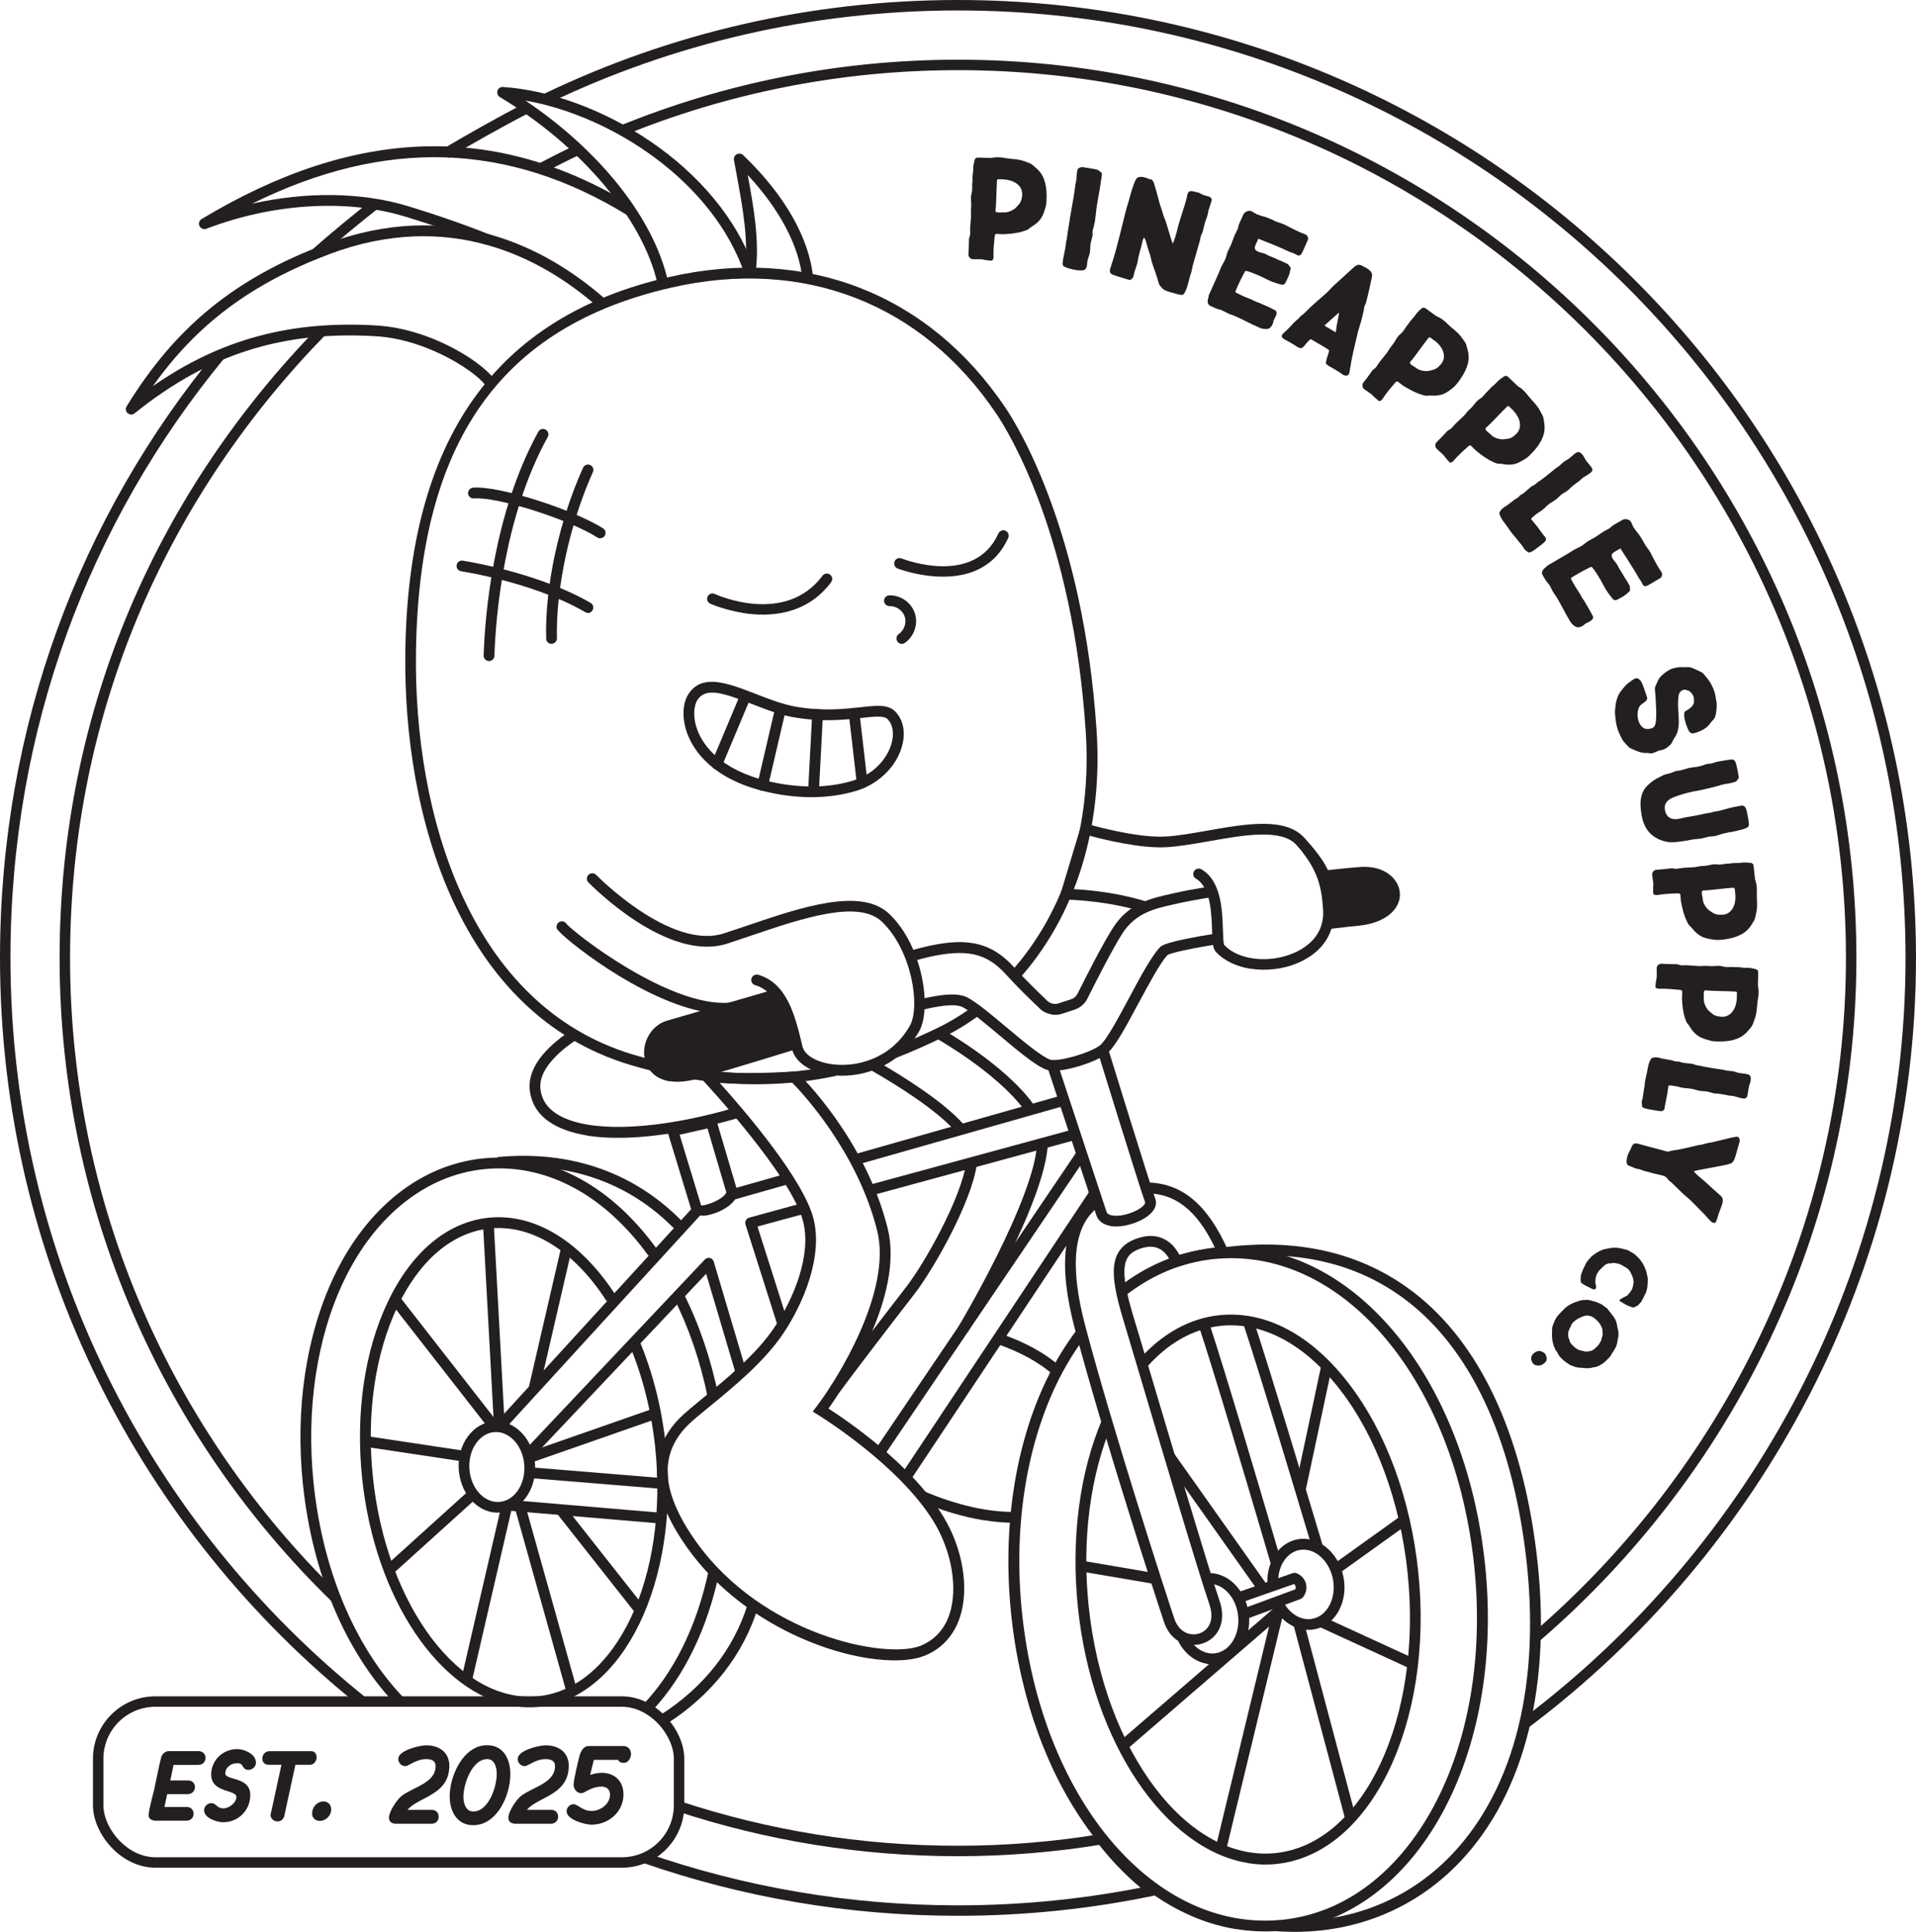 <?xml version="1.0" encoding="UTF-8"?>
<svg id="Layer_2" data-name="Layer 2" xmlns="http://www.w3.org/2000/svg" viewBox="0 0 183.23 184.75">
  <defs>
    <style>
      .cls-1 {
        stroke-linejoin: round;
      }

      .cls-1, .cls-2, .cls-3 {
        fill: none;
        stroke: #231f20;
      }

      .cls-4 {
        fill: #231f20;
      }

      .cls-2, .cls-3 {
        stroke-miterlimit: 10;
      }

      .cls-3 {
        stroke-width: .25px;
      }
    </style>
  </defs>
  <g id="Layer_1-2" data-name="Layer 1">
    <g>
      <g>
        <path class="cls-1" d="M35.96,19.46c-1.64,1.27-4.26,3.44-5.81,4.82"/>
        <path class="cls-1" d="M50.29,10.39c-2.1,1.07-5.67,3.07-7.67,4.29"/>
        <path class="cls-1" d="M145.87,164.82c22.13-16.62,36.86-43.4,36.86-73.2C182.73,41.29,141.93.5,91.61.5c-14.12,0-27.49,3.21-39.42,8.95"/>
        <path class="cls-1" d="M59.34,12.54c9.96-4.08,20.86-6.33,32.28-6.33,47.09,0,85.41,38.32,85.41,85.41,0,25.91-11.97,49.36-30.24,65.04"/>
        <path class="cls-1" d="M51.65,16.14c1.17-.62,2.36-1.22,3.56-1.79"/>
        <path class="cls-1" d="M32.02,152.75c-15.92-15.52-25.82-37.19-25.82-61.13S15.79,46.98,30.87,31.57"/>
        <path class="cls-1" d="M61.61,177.67c9.39,3.27,19.49,5.05,30,5.05,6.38,0,12.61-.66,18.62-1.91-1.77-1.34-3.42-2.99-4.9-4.91-4.47.73-9.05,1.12-13.72,1.12-9.32,0-18.29-1.5-26.7-4.27"/>
        <path class="cls-1" d="M21.1,33.9C8.11,49.65.5,69.6.5,91.61c0,28.83,13.39,54.53,34.28,71.22"/>
      </g>
      <g>
        <path class="cls-4" d="M100.03,19.65c-.28,1.08-.51,1.51-1.43,2.07l-.12.08c-.17.19-.35.23-.6.31-.61.2-1.26.26-1.9.29-.21,0-.42-.01-.65-.03-.14,0-.17.05-.2.19-.03.31-.07.62-.09.93-.02.32-.04.65-.03.97.01.04,0,.09,0,.14,0,.1-.06.34-.21.33-.18-.01-.38-.04-.55-.06-.13-.02-.24-.06-.36-.07-.29-.02-.59,0-.87-.01-.24-.02-.42-.24-.41-.48.02-.38.05-.79.05-1.18,0-.07,0-.14,0-.23.01-.17.1-.32.12-.49.01-.21-.02-.42,0-.65.02-.34.06-.67.08-1.01.02-.24-.02-.5-.01-.71.01-.17.04-.32.03-.48,0-.25-.04-.51-.02-.76.02-.22.1-.42.11-.63.01-.21,0-.45,0-.66h.02c.01-.2,0-.39.01-.59.01-.18.05-.35.06-.53.01-.14,0-.28.01-.41.02-.24.08-.43.13-.66.05-.18.16-.26.34-.25.2,0,1.23.05,1.32.03.26-.07.55-.06.82-.05.11,0,.22.03.34.05.7.13,1.42.09,2.07.37.21.08.47.14.64.3.27.23.56.45.77.74.57.77.63,1.85.57,2.78,0,.13-.03.24-.05.36M96.1,17.16c-.18-.01-.38-.01-.58-.02-.13,0-.17.03-.18.16-.05.84-.05,1.71-.11,2.55-.02.31-.13.44.24.47.17.01.33-.02.49-.01.39.02.65-.09.99-.29.19-.11.33-.3.47-.46.15-.16.23-.34.28-.55.02-.13.05-.25.05-.39.06-.91-.86-1.4-1.66-1.45"/>
        <path class="cls-4" d="M103.98,24.97c-.02.11,0,.23-.02.36-.05.3-.15.55-.5.53-.2,0-.4,0-.59-.04-.33-.06-.75-.15-1.05-.3-.16-.07-.21-.19-.2-.36.01-.14.04-.29.06-.45.05-.28.12-.55.17-.84.05-.28.08-.54.12-.82.01-.07.04-.14.05-.21.06-.35.09-.7.15-1.05.03-.15.07-.3.08-.46.04-.21.06-.43.1-.65.11-.65.23-1.3.34-1.94.07-.4.1-.8.17-1.19l.06-.26c.04-.25.03-.51.07-.76.02-.1.03-.21.06-.3.04-.18.36-.27.53-.24l1.15.19c.32.05.29.12.54.28.1.06.12.16.1.27,0,.19-.05.36-.08.54-.03.18-.05.38-.08.57-.06.36-.13.72-.19,1.08l-.16.97c-.06.46-.09.91-.17,1.37-.05.28-.13.53-.2.79v.04c-.04.14.02.28,0,.4-.05.28-.15.56-.2.84-.04.26-.02.54-.06.8-.05.28-.18.54-.23.83"/>
        <path class="cls-4" d="M115.56,20.22c-.04.15-.07.3-.11.45-.06.2-.15.38-.21.59-.08.28-.14.59-.22.88-.04.14-.15.32-.2.5-.03.12-.04.24-.07.36-.21.76-.44,1.53-.66,2.3-.07.23-.09.47-.15.69-.03.12-.08.24-.12.36-.15.53-.28,1.28-.59,1.74-.07.1-.18.12-.29.11-.27-.03-.75-.18-1.02-.26-.27-.08-.56-.15-.76-.36-.17-.17-.32-.34-.37-.57-.13-.49-.39-1.23-.56-1.71-.12-.3-.15-.63-.25-.93-.08-.24-.16-.47-.23-.71-.1-.31-.14-.68-.34-.94-.08.09-.14.28-.17.41-.05.18-.07.35-.12.52-.08.3-.17.6-.24.91-.05.16-.05.35-.1.53-.06.22-.12.45-.2.66-.02.07-.05.13-.07.2-.05.16-.08.33-.12.49-.03.11-.11.2-.21.28-.08.08-.19.05-.28.02-.22-.06-1.45-.43-1.57-.51-.18-.12-.23-.27-.17-.49.13-.46.3-.91.43-1.37.18-.64.34-1.28.51-1.93.23-.87.42-1.76.66-2.62.07-.24.15-.47.21-.7.17-.61.38-1.43.67-1.98.18-.34.69-.22,1-.13.08.02.15.09.23.11.05.02.12,0,.17.02.16.05.24.18.3.33.22.66.38,1.36.57,2.03l.27.81.08.29c.05.18.14.33.2.51.24.71.42,1.45.67,2.15h.04c.15-.31.25-.68.34-1,.07-.24.12-.48.18-.71.24-.85.55-1.69.78-2.55.04-.15.06-.31.09-.44.12-.42.49-.27.79-.2.11.03.22.05.33.08h.01c.19.13.43.23.64.28.24.07.64.13.53.5-.09.34-.23.67-.33,1.02"/>
        <path class="cls-4" d="M121.14,31.47c-.43-.03-.4,0-.8-.18-.75-.32-1.47-.73-2.23-1.06-.18-.08-.37-.13-.57-.21-.25-.11-.47-.25-.72-.36-.14-.06-.31-.07-.46-.14-.2-.07-.39-.17-.58-.25-.54-.24-.15-.86-.19-1.01l.02-.05c.3-.7.64-1.4.94-2.1.07-.17.13-.34.21-.51.12-.28.29-.53.41-.8.1-.23.14-.49.24-.74.09-.21.2-.39.29-.6.13-.31.24-.65.37-.96.09-.21.2-.39.29-.6.07-.15.06-.32.14-.49.12-.28.27-.58.39-.87.12-.27.49-.46.78-.34.18.08.33.2.49.28.13.06.26.08.37.13.21.09.43.11.62.19.15.07.31.12.47.19.1.05.2.1.3.15.31.13.64.22.95.35.1.05.2.12.3.16.14.06.26.14.39.2.27.13.52.26.78.37.17.07.34.13.5.2.19.08.31.34.23.53-.18.41-.36.84-.55,1.23-.08.15-.23.33-.43.24-.1-.05-.21-.12-.31-.17-.14-.06-.29-.1-.45-.16-.22-.09-.43-.2-.65-.3-.77-.34-1.56-.65-2.35-.96l-.13.31c-.17.39-.4.7.12.93.21.09.44.11.65.2.14.06.26.14.4.2.17.07.34.13.52.21.12.05.24.12.37.18.08.03.17.06.26.1.19.08.38.18.58.27.08.03.13.09.16.16l.07.08c.11.11.11.2.07.34-.05.22-.1.45-.19.64-.06.14-.14.29-.2.43-.12.28-.23.42-.57.32-.32-.11-.67-.2-.99-.34-.32-.14-.63-.32-.95-.46-.38-.16-.92-.4-1.31-.49-.1-.03-.16.1-.19.16-.23.42-.45.86-.64,1.3l-.21.48c-.01.07,0,.11.06.14.27.15.56.27.84.4.18.08.37.14.55.22.21.09.39.19.6.28.09.04.19.05.28.1.41.18.84.36,1.24.57.06.03.14.07.21.11.21.09.16.38.09.54-.07.15-.17.31-.23.47-.03.08-.03.19-.07.28-.11.25-.28.51-.58.5"/>
        <path class="cls-4" d="M128.49,35.88c-.15-.09-.28-.2-.41-.29l-.75-.45c-.06-.04-.13-.06-.2-.1-.08-.05-.16-.11-.25-.18-.08-.06-.09-.12-.07-.22v-.04c.06-.22.08-.39.16-.58.05-.12.06-.26.11-.38q.07-.14-.07-.22c-.13-.08-.25-.16-.38-.24-.38-.22-.75-.44-1.13-.66l-.05-.03c-.11-.06-.12-.07-.21.02-.2.17-.37.4-.54.61-.18.19-.31.22-.54.11l-.1-.06c-.21-.12-.41-.26-.61-.38-.19-.11-.41-.21-.61-.33-.16-.09-.34-.25-.23-.45.07-.11.41-.39.51-.5.29-.27.53-.59.82-.84.14-.13.3-.23.42-.41.02-.04.06-.05.09-.07.13-.09.25-.2.37-.32.66-.67,1.38-1.28,2.09-1.9.07-.06.12-.12.18-.19.34-.37.72-.72,1.11-1.06.45-.4.88-.82,1.34-1.22.09-.06.19-.12.29-.16.23-.08.52.13.72.23v-.02c.36.25.76.43.65.95-.18.83-.35,1.66-.58,2.49-.02.09-.08.16-.11.24-.06.13-.06.32-.09.45-.05.22-.1.45-.16.66-.05.2-.09.39-.15.58-.07.25-.16.49-.23.75l-.23.97c-.13.56-.26,1.12-.38,1.69-.08.44-.14.9-.23,1.33-.01.04-.02.09-.05.13-.1.17-.34.16-.5.07M127.73,31.78c.08-.25.06-.51.12-.75.04-.14.21-1.07.2-1.14-.47.41-.93.82-1.39,1.24.12.1.28.18.42.26l.65.39Z"/>
        <path class="cls-4" d="M139.13,36.93c-.84.73-1.27.96-2.35.9h-.14c-.24.06-.42-.01-.67-.08-.61-.18-1.18-.5-1.73-.83-.18-.12-.34-.25-.52-.39-.12-.08-.17-.06-.27.04-.2.24-.4.47-.6.71-.2.25-.4.51-.58.78-.01.04-.04.07-.08.12-.06.08-.24.24-.35.15-.14-.11-.29-.25-.42-.36-.09-.09-.16-.18-.26-.26-.23-.18-.49-.33-.71-.5-.19-.15-.21-.44-.07-.62.24-.3.49-.62.71-.95.04-.06.08-.12.13-.19.11-.13.27-.2.37-.33.13-.17.23-.36.37-.54.21-.27.43-.52.64-.79.15-.19.26-.42.39-.59.1-.13.21-.25.29-.38.15-.21.26-.44.41-.64.14-.18.32-.29.45-.45s.26-.37.38-.55h.01c.12-.15.22-.32.34-.47.11-.14.24-.26.35-.4.09-.11.16-.23.24-.33.15-.19.31-.31.47-.47.15-.12.28-.12.42-.01.16.11.98.73,1.08.77.25.09.49.26.7.43.09.07.17.15.25.23.5.5,1.12.88,1.49,1.47.12.19.31.38.36.61.09.34.21.69.22,1.05.04.96-.53,1.88-1.1,2.61-.08.1-.16.18-.25.27M137.29,32.66c-.14-.11-.31-.22-.46-.35-.11-.07-.16-.07-.24.03-.52.66-1.01,1.38-1.53,2.04-.19.24-.36.29-.07.52.13.1.28.17.41.27.31.24.59.3.98.32.22.01.44-.06.65-.12.22-.05.38-.15.54-.3.09-.09.18-.18.27-.29.56-.72.08-1.64-.55-2.13"/>
        <path class="cls-4" d="M146.02,43.78c-.93.62-1.38.78-2.45.58l-.14-.02c-.25.03-.42-.06-.66-.17-.58-.26-1.11-.65-1.6-1.06-.16-.14-.3-.29-.46-.45-.11-.09-.16-.08-.27,0-.23.21-.46.41-.69.63-.23.23-.46.45-.68.7-.02.04-.05.07-.09.11-.07.07-.27.21-.37.1-.13-.13-.25-.28-.36-.41-.08-.1-.14-.2-.23-.29-.21-.21-.44-.39-.64-.6-.17-.17-.15-.46.02-.63.27-.27.56-.55.83-.85.05-.05.09-.11.15-.17.12-.12.29-.17.41-.28.15-.15.27-.32.44-.48.24-.24.49-.46.74-.7.17-.17.31-.38.46-.53.12-.12.24-.22.34-.33.17-.19.31-.4.49-.58.16-.16.35-.24.5-.39.15-.15.3-.34.44-.49h.01c.14-.13.26-.28.4-.42.13-.13.27-.23.4-.35.1-.1.19-.21.28-.29.17-.17.35-.26.53-.4.16-.1.29-.09.42.05.15.13.88.86.96.91.24.12.45.32.64.52.08.08.15.17.22.26.43.56.99,1.02,1.28,1.66.1.2.25.42.28.65.05.35.12.71.08,1.07-.09.95-.77,1.79-1.44,2.44-.09.09-.18.16-.28.24M144.76,39.3c-.13-.13-.27-.26-.41-.4-.1-.08-.15-.09-.24,0-.61.59-1.18,1.23-1.79,1.82-.22.22-.39.24-.14.51.12.12.26.2.37.32.28.28.54.38.93.45.22.04.45,0,.66-.03.22-.02.4-.09.57-.22.1-.08.2-.16.3-.26.65-.64.3-1.61-.26-2.18"/>
        <path class="cls-4" d="M146.14,52.82c-.13-.1-.28-.2-.38-.33-.05-.07-.07-.14-.12-.21-.22-.29-.48-.57-.71-.88-.1-.13-.23-.25-.33-.39-.15-.2-.3-.41-.44-.62-.27-.38-.66-.81-.77-1.27-.04-.11.18-.41.28-.48.12-.09.25-.19.37-.26h.02s.77-.59.77-.59c.1-.08.24-.13.34-.21.1-.08.16-.18.25-.25.08-.06.18-.09.27-.15.27-.21.49-.45.76-.65.09-.07.21-.09.31-.17.09-.07.17-.15.27-.23.1-.08.22-.13.32-.21.36-.27.71-.55,1.06-.83.13-.1.26-.22.39-.32.09-.07.19-.11.27-.18.17-.13.31-.29.49-.43.16-.12.34-.19.49-.31.19-.15.37-.32.56-.47.34-.26.53-.14.76.16.14.18.21.39.35.57.09.12.2.24.29.35.22.28.45.49.08.77-.26.2-.55.33-.8.53-.09.07-.16.16-.25.23-.21.16-.43.31-.64.48-.18.14-.33.33-.51.46-.18.14-.38.22-.56.36-.19.15-.36.35-.55.49-.21.16-.45.27-.65.43-.23.18-.42.4-.66.58-.19.15-.39.25-.58.4-.13.1-.27.23-.4.34-.09.07-.07.11,0,.2.14.18.3.35.45.54.24.31.46.64.7.95.04.06.11.11.15.17.08.1.07.25,0,.35-.12.18-.79.66-.99.81-.13.1-.5.37-.67.26"/>
        <path class="cls-4" d="M150.64,59.93c-.33-.28-.32-.23-.55-.61-.42-.7-.77-1.44-1.2-2.16-.1-.17-.23-.32-.34-.5-.14-.23-.24-.48-.38-.71-.08-.13-.21-.24-.3-.38-.12-.17-.22-.36-.33-.54-.3-.51.38-.79.43-.93l.05-.03c.65-.39,1.33-.77,1.98-1.16.16-.09.31-.2.46-.29.27-.16.55-.26.8-.42.22-.13.4-.32.63-.46.19-.12.39-.2.58-.32.29-.17.57-.39.86-.57.19-.12.39-.2.58-.32.14-.09.24-.23.4-.32.27-.16.55-.31.83-.48.25-.15.67-.09.83.18.1.17.15.36.24.51.07.12.16.21.23.32.12.19.29.34.39.52.09.14.19.28.27.43.06.1.1.2.16.3.17.29.4.55.57.84.06.1.09.21.15.3.08.13.13.27.2.39.14.26.27.51.42.75.09.16.2.31.29.45.11.18.06.46-.12.57-.39.23-.78.47-1.17.69-.15.08-.38.13-.49-.05-.06-.1-.1-.22-.16-.32-.08-.13-.19-.25-.27-.4-.12-.21-.23-.42-.36-.62-.44-.72-.9-1.43-1.36-2.14l-.29.17c-.36.22-.73.34-.44.82.12.19.29.35.41.54.08.13.13.27.21.4.09.16.2.31.3.47.07.11.13.24.2.36.04.07.11.15.16.23.11.18.21.37.32.55.04.07.05.15.04.22v.11c.04.15-.01.23-.12.31-.17.15-.34.3-.52.41-.13.08-.28.15-.42.23-.26.16-.43.21-.65-.07-.2-.27-.43-.55-.61-.85-.18-.3-.33-.63-.51-.93-.21-.35-.51-.86-.78-1.16-.06-.08-.19-.02-.25.02-.43.21-.87.44-1.28.69l-.45.27c-.05.05-.06.09-.03.15.14.28.3.55.46.81.1.17.22.33.32.5.12.19.21.38.33.57.05.08.13.15.17.25.23.39.47.78.68,1.19.04.06.07.14.11.21.12.19-.09.4-.25.49-.14.09-.32.16-.46.24-.07.04-.13.13-.22.18-.23.14-.52.25-.77.07"/>
        <path class="cls-4" d="M158.64,71.79c-.17.06-.32.14-.48.2-.37.13-.41,0-.74.02-.32.01-.61-.07-.9-.19-.21-.09-.44-.18-.64-.28-.05-.01-.08-.05-.1-.07-.19-.2-.38-.39-.54-.6-.15-.18-.46-.88-.54-1.12-.14-.41-.2-.9-.24-1.35-.03-.24-.02-.48.02-.74l.05-.44c.12-.5.24-.85.58-1.25.18-.21.34-.43.55-.6.16-.13.54-.41.71-.48.44-.15.69.47.79.77.12.35.25.7.36,1.05.07.28-.37.52-.55.66-.43.31-.43,1.15-.27,1.6.21.6.62.9,1.25.68.23-.08.3-.2.36-.42.16-.56.03-2.25-.01-2.91-.02-.13-.04-.27-.04-.4,0-.09.01-.18.04-.27.08-.19.19-.4.27-.6.18-.42.91-.95,1.33-1.1.19-.07.7-.17.9-.15.2,0,.38.02.57,0,.26-.02.5.09.74.2.14.06.67.3.75.39.52.58.83,1,1.09,1.75.05.13.08.28.1.42.02.19.07.36.1.55.06.37-.01,1.11-.14,1.47-.04.1-.1.18-.16.25-.14.14-.27.29-.38.45-.27.37-.78.62-1.21.77-.05.02-.12.03-.19.05-.25.09-.44.03-.57-.22-.08-.15-.16-.33-.22-.5-.11-.31-.27-.86-.21-1.19.01-.09.05-.15.14-.2.3-.15.78-.49.79-.86,0-.18,0-.36-.05-.53-.06-.16-.22-.37-.35-.47-.09-.09-.2-.09-.3-.13-.13-.04-.21-.06-.35-.01-.5.18-.43.68-.47,1.09-.07,1.14.37,2.54-.37,3.52-.11.16-.22.47-.33.58-.2.19-.44.41-.7.5-.14.05-.3.06-.45.11"/>
        <path class="cls-4" d="M163.57,79.98c-.27.06-.53.14-.81.2-.32.07-.65.05-.97.12-.61.13-1.74.32-2.34.22-1.31-.26-2.14-1.03-2.42-2.36-.2-.96-.3-2.14.41-2.92.38-.41.79-.71,1.29-.93.2-.09.37-.22.58-.26.28-.06.52-.12.78-.25.06-.01.11-.04.16-.05.12-.03.25-.04.38-.06.33-.07.65-.19.97-.26.24-.05.49-.05.73-.1.26-.05.52-.12.77-.22.07-.03.12-.04.19-.05.11-.02.24-.02.35-.04.19-.04.36-.12.54-.16.44-.09.89-.16,1.32-.22.2-.03.36.02.45.21.09.2.13.41.17.6.06.26.1.53.15.79.02.1.01.18-.06.26-.04.08-.12.17-.18.23-.08.06-.51.16-.64.19-.14.03-.28.03-.42.06-.47.1-.91.26-1.36.36-.34.07-.67.16-1,.23-.22.05-.44.08-.66.12-.43.09-.87.2-1.29.34-.71.24-1.64.5-1.43,1.48.15.73.7.93,1.39.79.18-.04.37-.09.55-.13.47-.08.93-.15,1.4-.25.14-.03.27-.07.42-.1.21-.04.43-.06.65-.11.1-.02.2-.07.3-.09.11-.02.24-.02.35-.05.51-.11,1.02-.29,1.53-.39.23-.05.47-.08.71-.13.31-.05.45.24.51.5.07.35.2.94.21,1.28.01.19-.07.27-.23.35-.26.14-1.21.34-1.54.41v-.02s-.47.1-.47.1c-.1.02-.21.04-.31.08-.22.05-.44.15-.66.2-.15.03-.3.03-.43.06"/>
        <path class="cls-4" d="M164.04,89.88c-1.11-.13-1.56-.29-2.25-1.13l-.09-.11c-.21-.14-.28-.32-.39-.55-.28-.57-.43-1.21-.55-1.84-.03-.21-.05-.42-.06-.64-.02-.14-.07-.16-.21-.17-.31,0-.62.02-.93.04-.32.02-.65.05-.97.1-.04.02-.08.02-.14.02-.1,0-.34-.02-.35-.16-.01-.18-.01-.38-.01-.55,0-.13.02-.24.02-.37-.02-.29-.09-.59-.11-.87-.02-.24.18-.45.42-.47.38-.03.79-.06,1.18-.11.07,0,.14-.03.22-.03.17-.01.33.06.5.05.21-.02.42-.07.64-.09.34-.03.68-.04,1.01-.06.24-.02.49-.09.7-.11.17-.01.32-.01.48-.04.25-.03.5-.11.75-.13.23-.02.43.04.64.02.21-.02.45-.06.66-.09v.02c.2-.02.39-.06.59-.07.18-.01.35,0,.54-.01.14-.01.28-.04.41-.04.24-.02.44.02.67.03.19.03.28.12.29.3.03.2.12,1.22.15,1.32.1.25.14.54.16.81,0,.11,0,.23,0,.34-.03.71.11,1.42-.08,2.1-.05.22-.08.49-.2.68-.19.3-.36.62-.63.87-.68.67-1.74.88-2.67.95-.13,0-.24,0-.37,0M165.96,85.64c-.01-.18-.04-.38-.06-.58-.02-.12-.05-.16-.18-.16-.84.06-1.7.18-2.54.25-.31.02-.46-.06-.43.3.01.17.07.32.08.49.03.39.17.64.42.94.14.17.35.29.53.4.18.13.37.18.58.2.13,0,.26,0,.4,0,.91-.07,1.26-1.04,1.2-1.84"/>
        <path class="cls-4" d="M163.63,99.54c-1.08-.27-1.51-.5-2.08-1.42l-.08-.12c-.19-.17-.23-.35-.32-.6-.21-.6-.27-1.26-.3-1.89,0-.21.01-.42.02-.65,0-.14-.05-.17-.19-.19-.31-.03-.62-.06-.93-.08-.32-.02-.65-.04-.97-.03-.04.01-.09,0-.14,0-.1,0-.34-.06-.33-.2.01-.18.04-.38.06-.55.02-.13.06-.24.06-.36.02-.3,0-.59,0-.87.01-.24.24-.42.47-.41.38.02.79.04,1.18.04.07,0,.14,0,.23,0,.17,0,.32.1.49.11.21.01.42-.02.65,0,.34.02.67.05,1.01.07.24.01.49-.03.71-.02.17,0,.32.03.48.03.25,0,.51-.04.76-.03.23.01.42.09.63.11.21.01.45,0,.66,0h0c.2.03.4,0,.59.02.18.01.35.05.53.06.14,0,.28,0,.41,0,.24.01.43.08.66.12.18.05.26.16.25.34,0,.2-.04,1.23-.02,1.32.07.26.07.55.05.82,0,.11-.03.23-.05.34-.12.7-.08,1.42-.36,2.07-.08.21-.14.47-.29.65-.23.27-.44.57-.74.78-.77.58-1.84.64-2.77.59-.13,0-.24-.03-.36-.05M166.09,95.59c.01-.18,0-.38.02-.58,0-.13-.03-.17-.16-.18-.84-.05-1.7-.04-2.55-.09-.31-.02-.44-.12-.47.24-.01.17.02.33.01.49-.02.39.09.65.3.99.12.19.31.33.47.46.16.15.34.23.55.27.13.02.25.04.39.05.91.05,1.39-.87,1.44-1.67"/>
        <path class="cls-4" d="M157.03,105.75c-.02-.16-.04-.34-.01-.5.02-.08.06-.15.07-.23.06-.36.1-.74.17-1.11.03-.17.03-.34.06-.5.04-.25.1-.5.16-.74.09-.45.15-1.03.42-1.43.06-.1.42-.14.55-.12.15.03.31.05.44.09v.02s.97.17.97.17c.13.02.26.09.38.11.12.02.24,0,.35.02.1.02.19.08.3.1.33.06.66.06.99.12.11.02.21.09.34.12.11.02.22.03.35.05s.24.07.37.09c.44.08.89.16,1.33.22.17.03.33.05.5.07.11.02.2.06.31.08.21.04.42.03.64.07.2.03.37.12.56.16.24.04.49.06.73.1.42.07.46.3.4.67-.04.22-.14.42-.18.64-.03.15-.04.31-.07.45-.06.35-.06.66-.52.58-.32-.06-.61-.18-.93-.24-.11-.02-.23-.01-.34-.03-.26-.05-.52-.11-.79-.15-.22-.04-.47-.03-.69-.07-.22-.04-.42-.13-.64-.17-.24-.04-.49-.03-.73-.07-.26-.05-.5-.15-.75-.19-.29-.05-.58-.05-.87-.1-.24-.04-.45-.12-.69-.16-.17-.03-.35-.05-.52-.06-.11-.02-.13.02-.15.13-.04.22-.05.46-.1.7-.07.39-.16.77-.23,1.16-.01.07-.01.15-.03.22-.02.12-.14.22-.26.24-.22.03-1.02-.14-1.27-.18-.17-.03-.61-.12-.64-.31"/>
        <path class="cls-4" d="M163.83,116.94c-.08-.02-.15-.07-.22-.14-.26-.25-.49-.55-.75-.8l-.5-.51c-.34-.35-.7-.72-1.07-1.03-.35-.28-.64-.59-.95-.89-.21-.19-.38-.4-.61-.57-.27-.19-.28-.43-.65-.55l-.15-.04c-.3-.09-.61-.13-.91-.22-.24-.07-.48-.12-.72-.19-.18-.05-.36-.13-.53-.18-.08-.02-.18-.02-.26-.05-.24-.07-.46-.19-.7-.27-.38-.12-.26-.63-.18-.92.07-.26.21-.47.32-.7.19-.46.25-.63.8-.47.69.2,1.39.37,2.07.55l.59.17s.1.01.15,0c.34-.12.68-.13,1.04-.2l1.35-.3c.19-.03.37-.11.58-.13.3-.02.57-.16.88-.2.65-.11,1.27-.29,1.9-.44.13-.04.77-.17.85-.15.18.05.24.32.2.48l-.27.95c-.09.31-.22.96-.53,1.11-.28.11-.59.18-.89.23l-1.75.33c-.31.06-.63.11-.94.2.25.35.69.65,1.02.95.53.49,1.07.98,1.62,1.46.06.06.09.13.11.22.04.16.02.33-.03.49-.11.39-.3.78-.41,1.17-.06.2-.1.38-.2.56-.08.11-.1.1-.23.08h-.03Z"/>
        <path class="cls-4" d="M154.93,124.48s-.07-.1-.04-.16c.04-.09.56-.33.69-.4.1-.06.44-.49.49-.62.04-.09.07-.19.09-.29.02-.11.05-.22.06-.32.03-.38-.18-.83-.37-1.14-.12-.18-.27-.28-.45-.38-.13-.06-.24-.15-.37-.22-.21-.1-.5-.15-.74-.17-.05,0-.1.02-.15.03-.09.02-.2,0-.29.01-.13.04-.28.08-.39.18-.15.12-.28.27-.42.4-.13.12-.23.26-.31.41-.11.22-.18.59-.17.83.02.15.12.42.06.55-.02.03-.04.06-.05.09-.08.11-.39-.05-.48-.1-.26-.12-.54-.26-.79-.43-.1-.06-.14-.15-.14-.27-.03-.57.13-.87.37-1.37.09-.2.17-.39.33-.56.1-.1.17-.22.27-.32.15-.17.72-.55.94-.63l.28-.11s.07-.03.11-.03c.16-.02.32-.06.48-.09.42-.07.79-.06,1.2.05.14.04.46.11.57.16.05.02.1.07.15.09.16.08.29.16.44.26.11.08.2.19.3.28.4.38.71.92.85,1.45.05.17.07.34.11.5.05.21,0,.44,0,.65,0,.25-.07.63-.18.86-.03.07-.07.13-.1.18-.04.09-.08.18-.12.27-.06.12-.14.24-.2.36-.05.09-.13.15-.2.23-.12.16-.29.23-.46.3-.11.05-.21.03-.31-.02-.14-.07-.3-.1-.43-.17-.09-.04-.54-.32-.61-.37"/>
        <path class="cls-4" d="M149.48,130.07s-.1-.13-.12-.13c-.09-.06-.3-.32-.34-.42-.07-.15-.13-.26-.24-.38l-.04-.06c-.22-.47-.34-.98-.32-1.49,0-.17,0-.64.05-.76.1-.26.2-.54.34-.77.06-.1.14-.22.22-.3.16-.18.33-.34.49-.51.48-.49.89-.64,1.52-.85.14-.04.27-.08.42-.07.1,0,.2-.02.3-.02.26,0,.5.12.75.16.08.02.55.21.62.26.19.11.35.26.53.38.11.07.14.18.22.27.27.32.63.74.72,1.16l.12.61c.01.05.04.1.05.15.01.16.02.32,0,.48,0,.1-.04.2-.06.29-.05.29-.06.52-.2.79-.07.13-.14.25-.22.38-.04.07-.1.14-.14.21-.03.05-.05.1-.08.15-.06.1-.15.21-.24.29-.15.15-.29.31-.46.44-.11.09-.23.16-.36.23-.21.12-.41.19-.65.21-.03,0-.05,0-.06.02-.2.06-.39.05-.59.06-.13,0-.25-.02-.38-.03-.31-.02-.53-.02-.82-.14-.13-.06-.29-.1-.4-.16-.18-.11-.48-.33-.65-.47M151.48,129.24c.24.05.49,0,.73-.07.16-.04.6-.44.69-.59l.15-.25c.16-.25.1-.38.18-.54.05-.1.04-.17.03-.27-.01-.12,0-.26-.02-.38-.03-.16-.13-.34-.22-.5-.12-.21-.45-.52-.65-.65-.14-.08-.4-.19-.56-.18-.44-.01-1.27.44-1.5.82-.04.06-.06.13-.08.18l-.21.43c-.06.13-.07.47-.04.62.02.11.08.2.11.31.02.05.02.11.04.17.14.25.45.53.71.69.16.1.46.16.65.19"/>
        <path class="cls-4" d="M146.6,130.38s-.04-.06-.06-.09c-.14-.25-.16-.48.01-.73.05-.07.11-.11.17-.17.32-.24.6-.25.93-.02.2.14.27.43.26.65,0,.08-.05.15-.1.22-.09.13-.15.13-.25.22-.22.18-.66.17-.88.02-.04-.03-.06-.05-.08-.1"/>
      </g>
      <g>
        <path class="cls-4" d="M19.46,21.9c-.16-.03-.31-.13-.38-.28-.12-.24-.03-.53.2-.67,14.72-8.86,28.23-9.26,41.3-1.22l-.54.88c-11.43-7.03-23.22-7.42-35.93-1.13,5.15-1.16,10.44-1.11,14.82.21,2.79.84,5.99,1.96,7.97,2.78l-.39.95c-1.95-.81-5.12-1.91-7.88-2.74-5.54-1.67-12.6-1.22-18.9,1.2-.09.03-.18.04-.27.03Z"/>
        <path class="cls-4" d="M62.88,27.14c-1.38-6.17-7.3-13.18-15.08-17.86-.2-.12-.3-.37-.23-.6s.29-.38.53-.36c8.96.59,20.72,7.49,24.11,17.62l-.98.33c-2.99-8.9-12.73-15.21-20.98-16.65,7.14,4.8,12.29,11.28,13.63,17.29l-1.01.22Z"/>
        <path class="cls-4" d="M71.21,26.04c.43-2.89-.21-6.33-.72-9.09-.11-.58-.21-1.14-.3-1.66-.04-.22.07-.44.27-.54.2-.1.44-.07.6.08,3.96,3.78,6.34,7.94,6.7,11.73l-1.03.1c-.3-3.11-2.18-6.66-5.22-9.92,0,0,0,.01,0,.02.52,2.84,1.18,6.36.73,9.43l-1.02-.15Z"/>
        <path class="cls-4" d="M12.47,39.64c-.09-.02-.18-.06-.26-.12-.19-.17-.23-.44-.1-.66,4.67-7.6,10.35-12.24,18.99-15.5,11.97-4.53,21.12.31,26.69,5.16l-.68.78c-5.36-4.67-14.15-9.32-25.65-4.98-7.42,2.81-12.6,6.65-16.84,12.61,6.47-4.5,13.19-6.3,21.42-5.8,5.4.33,10.57,3.79,11.47,5.49l-.91.48c-.7-1.32-5.56-4.63-10.62-4.94-8.98-.55-16.1,1.73-23.11,7.37-.12.1-.27.13-.41.11Z"/>
        <rect class="cls-4" x="107.58" y="164.72" width="23.94" height="1.03" transform="translate(-69.15 242.63) rotate(-76.41)"/>
        <rect class="cls-4" x="119.56" y="136.04" width="12.08" height="1.03" transform="translate(-34.11 230.97) rotate(-77.98)"/>
        <rect class="cls-4" x="105.14" y="159.82" width="19.8" height="1.03" transform="translate(-76.82 114.17) rotate(-40.81)"/>
        <rect class="cls-4" x="126.96" y="147.2" width="8.07" height="1.03" transform="translate(-61.52 103.95) rotate(-35.62)"/>
        <rect class="cls-4" x="115.81" y="137.84" width="1.03" height="15.56" transform="translate(-62.74 93.93) rotate(-35.28)"/>
        <rect class="cls-4" x="130.19" y="152.27" width="1.03" height="9.66" transform="translate(-66.61 210.31) rotate(-65.33)"/>
        <rect class="cls-4" x="126.17" y="154.94" width="1.03" height="19.29" transform="translate(-38.09 38.14) rotate(-14.91)"/>
        <rect class="cls-4" x="106.42" y="146.74" width="1.03" height="7.26" transform="translate(-59.26 230.53) rotate(-80.33)"/>
        <rect class="cls-4" x="51.73" y="143.69" width="1.03" height="18.76" transform="translate(-39.35 19.76) rotate(-15.65)"/>
        <rect class="cls-4" x="46.72" y="116.75" width="1.03" height="19.71" transform="translate(-6.81 2.75) rotate(-3.11)"/>
        <rect class="cls-4" x="56.88" y="142.98" width="1.03" height="12.33" transform="translate(-80.02 67.56) rotate(-38.25)"/>
        <rect class="cls-4" x="42.01" y="122.65" width="1.03" height="15.43" transform="translate(-71.18 53.72) rotate(-37.95)"/>
        <rect class="cls-4" x="37.96" y="151.81" width="17.19" height="1.03" transform="translate(-112.34 163.35) rotate(-76.98)"/>
        <rect class="cls-4" x="45.8" y="125.53" width="13.68" height="1.03" transform="translate(-82.03 148.92) rotate(-76.98)"/>
        <rect class="cls-4" x="39.13" y="133.8" width="1.03" height="9.5" transform="translate(-103.26 157.16) rotate(-81.45)"/>
        <rect class="cls-4" x="50.2" y="136.78" width="12.85" height="1.03" transform="translate(-42.1 26.35) rotate(-19.25)"/>
        <rect class="cls-4" x="35.81" y="146.05" width="10.72" height="1.03" transform="translate(-87.67 65.47) rotate(-42.12)"/>
        <path class="cls-4" d="M101.26,86.01l2.22-7.36.49.15s4.71,1.39,7.57,1.2c1.16-.07,2.49-.31,3.91-.56,3.68-.65,7.49-1.32,9.29.69.92,1.02,1.93,2.22,2.41,3.44l-.96.37c-.41-1.06-1.36-2.17-2.21-3.13-1.42-1.59-5.09-.94-8.34-.36-1.44.25-2.8.49-4.02.57-2.51.16-6.12-.74-7.44-1.1l-1.54,5.11c2.52.14,4.88.54,7.03,1.2l-.3.99c-2.25-.69-4.76-1.09-7.43-1.19l-.67-.02Z"/>
        <path class="cls-4" d="M125.54,148.22l-.29-.97c-1.58-5.28-4.53-15.12-6.37-20.71l.98-.32c1.84,5.6,4.79,15.45,6.38,20.74l.29.97-.99.3Z"/>
        <path class="cls-4" d="M121.53,149.56l-.71-2.41c-1.71-5.79-4.58-15.49-6.16-20.29l.98-.32c1.58,4.81,4.45,14.52,6.16,20.32l.71,2.41-.99.29Z"/>
        <path class="cls-4" d="M80.27,133.17l-.83-.61c1.57-2.13,4.47-5.93,7.2-9.45,1.78-2.29,5.32-8.57,5.77-11.98l1.02.14c-.5,3.73-4.21,10.2-5.98,12.48-2.73,3.52-5.62,7.31-7.19,9.43Z"/>
        <path class="cls-4" d="M94.05,145.39c-1.96-.32-4.08-.95-6.18-1.86l.41-.95c3.1,1.34,6.21,2.05,8.75,2.01l.02,1.03c-.94.02-1.94-.06-2.99-.24Z"/>
        <path class="cls-4" d="M100.74,131.5c-1.34-1.2-3.23-2.23-5.45-2.99l.33-.98c2.39.81,4.34,1.89,5.81,3.19l-.69.77Z"/>
        <path class="cls-4" d="M92.53,127.42l-.88-.53c.07-.12,7.29-12.22,7.53-17.56l1.03.04c-.25,5.6-7.37,17.54-7.67,18.04Z"/>
        <path class="cls-4" d="M97.95,106.14c-2.68-3.62-8.39-6.82-8.45-6.86l.5-.9c.24.13,5.96,3.35,8.77,7.14l-.83.61Z"/>
        <path class="cls-4" d="M91.35,108.17c-1.85-2.05-5.46-4.33-8.16-5.88l.51-.89c2.77,1.59,6.47,3.93,8.42,6.09l-.77.69Z"/>
        <path class="cls-4" d="M63.11,164.04c4.11-2.6,7.08-6.29,8.41-10.69l.99.3c-1.4,4.6-4.46,8.46-8.71,11.18l-.69-.79Z"/>
        <path class="cls-4" d="M64.78,117.82c-4.4-4.67-10.32-6.78-17.12-6.13l-.1-1.03c7.13-.69,13.34,1.55,17.97,6.45l-.75.71Z"/>
        <path class="cls-4" d="M122.01,184.68l.08-1.03c6.48.48,12.42-1.75,16.74-6.28,6.06-6.36,8.57-16.59,7.07-28.8-1.38-11.17-5.31-19.53-11.36-24.17-4.79-3.67-10.78-5.02-17.82-4.03l-.14-1.02c7.32-1.03,13.58.39,18.59,4.23,6.28,4.81,10.35,13.41,11.76,24.87,1.54,12.52-1.06,23.05-7.34,29.64-4.54,4.76-10.77,7.1-17.56,6.6Z"/>
        <path class="cls-4" d="M118.22,184.5c-10.9-1.77-19.83-13.91-21.52-30.12-.85-8.12.34-16.07,3.36-22.38.86-1.8,1.88-3.47,3.02-4.94l.82.63c-1.09,1.42-2.07,3.02-2.9,4.75-2.93,6.14-4.09,13.89-3.26,21.82,1.83,17.53,12.27,30.16,24.29,29.39.21-.01.41-.03.62-.05,12.13-1.27,20.18-16.13,18.33-33.85-1.83-17.53-12.27-30.16-24.29-29.39-.21.01-.42.03-.62.05-3.05.32-5.91,1.51-8.49,3.53l-.64-.81c2.74-2.15,5.78-3.41,9.02-3.75.22-.02.44-.04.67-.05,12.59-.82,23.5,12.22,25.39,30.31,1.91,18.29-6.55,33.65-19.25,34.98-.22.02-.44.04-.66.06-1.31.08-2.6.02-3.86-.19ZM119.34,178.17c-7.91-1.28-14.91-11.48-16.26-24.46-.67-6.47.14-12.84,2.31-17.93l.95.4c-2.09,4.93-2.89,11.11-2.23,17.42,1.45,13.9,9.47,24.5,17.88,23.62,8.41-.88,14.07-12.9,12.62-26.8-.71-6.78-2.98-12.98-6.41-17.45-3.37-4.4-7.44-6.59-11.47-6.17-2.61.27-5.07,1.66-7.11,4.01l-.78-.68c2.22-2.55,4.91-4.06,7.78-4.35,4.4-.46,8.8,1.87,12.39,6.57,3.54,4.62,5.89,11,6.62,17.97,1.51,14.47-4.56,27-13.54,27.94-.92.1-1.84.07-2.74-.08Z"/>
        <path class="cls-4" d="M56.12,108.59c-1.51-.25-2.75-.7-3.66-1.35-1.07-.76-1.67-1.78-1.8-3.02-.24-2.46,2.15-4.53,4.2-5.84l.55.87c-1.48.94-3.93,2.83-3.73,4.87.09.93.55,1.7,1.37,2.28,2.4,1.72,7.75,1.83,14.32.3,1.08-.25,2.11-.53,3.07-.81l.29.99c-.98.29-2.04.57-3.13.83-4.59,1.07-8.55,1.36-11.49.89Z"/>
        <path class="cls-4" d="M85.58,101.21l-.37-.96c1.76-.67,3.24-1.37,4.32-1.88,1.2-.57,2.38-1.28,3.51-2.11l.61.83c-1.18.87-2.42,1.62-3.68,2.21-1.1.52-2.6,1.23-4.39,1.91Z"/>
        <path class="cls-4" d="M65.96,103.16c-1.89-.31-3.8-.75-5.73-1.33-16.17-4.86-21.69-23.58-21.47-39.48.29-20.32,8.55-32.05,25.25-35.86,13.07-2.98,24.79,1.58,32.14,12.5,1.24,1.84,7.47,11.96,8.72,30.9.62,9.31-2.03,17.75-7.46,23.78l-.77-.69c5.24-5.81,7.79-13.99,7.19-23.02-1.24-18.68-7.33-28.59-8.55-30.39-7.1-10.55-18.42-14.95-31.05-12.07-16.4,3.74-24.17,14.82-24.45,34.87-.22,15.52,5.12,33.78,20.74,38.48,6.63,1.99,13.1,2.34,19.23,1.03l.22,1.01c-4.52.97-9.21,1.06-14.02.28Z"/>
        <path class="cls-4" d="M50.96,139.37l-.75-.71,17.19-18.2c.13-.13.31-.2.49-.15.18.04.32.18.37.36l3.1,10.44-.99.29-2.84-9.58-16.58,17.55ZM48.15,136.8l-.76-.7,18.98-20.75.76.7-18.98,20.75ZM87.03,141.62l-.86-.57,18.09-27.22.86.57-18.09,27.22ZM84.51,139.27l-.85-.58,19.37-28.63.85.58-19.37,28.63ZM74.37,126.79l-3.08-9.69c-.04-.13-.03-.28.04-.4.07-.12.18-.21.32-.25l5.12-1.4.27,1-4.6,1.25,2.92,9.18-.98.31ZM70.09,114.76l-.28-.99,5.42-1.54.28.99-5.42,1.54ZM83.28,114.35l-.27-1,19.39-5.28.27,1-19.39,5.28ZM81.89,111.41l-.28-.99,20.44-5.81.28.99-20.44,5.81Z"/>
        <path class="cls-4" d="M66.9,116.24c-.61-.1-.79-.51-.83-.68l-2.22-7.29c-.04-.14-.02-.29.05-.41.07-.12.19-.21.33-.24l3.68-.82c.26-.06.53.1.61.36l1.95,6.6c.3,1.1-1.26,2.05-2.47,2.38-.47.13-.82.15-1.1.1ZM64.99,108.51l2.06,6.77c.09.04.89-.1,1.66-.55.55-.32.74-.61.75-.69l-1.8-6.12-2.67.6Z"/>
        <path class="cls-4" d="M67.59,96.81c-6.33-1.03-14.08-7.36-14.33-7.99-.11-.26.02-.57.28-.67.24-.1.51,0,.64.21.7.84,9.72,7.92,15.52,7.54.28-.02.53.2.55.48.02.28-.2.53-.48.55-.69.04-1.42,0-2.17-.12Z"/>
        <path class="cls-4" d="M106.21,117.25s-.06-.01-.09-.02c-.65-.13-1.11-.49-1.28-1.02-.51-1.56-3.93-11.89-4.68-14.17l.98-.32c.75,2.28,4.17,12.62,4.68,14.18.02.06.08.25.5.33.99.2,2.56-.39,3.07-.98.04-.04.15-.18.12-.26-.55-1.51-4.38-13.91-4.54-14.43l.99-.3c.04.13,3.98,12.9,4.52,14.38.09.24.17.73-.31,1.28-.77.9-2.71,1.54-3.97,1.34Z"/>
        <rect class="cls-4" x="56.5" y="134.97" width="1.03" height="12.77" transform="translate(-88.53 186.65) rotate(-85.32)"/>
        <rect class="cls-4" x="55.36" y="137.17" width="1.03" height="14.82" transform="translate(-92.91 188.02) rotate(-85.15)"/>
        <path class="cls-4" d="M47.11,144.63c-1.71-.28-3.1-1.97-3.24-4.1-.07-1.15.22-2.25.84-3.11.64-.89,1.54-1.42,2.53-1.49,2.01-.13,3.78,1.72,3.93,4.13h0c.15,2.41-1.36,4.47-3.37,4.6-.23.01-.47,0-.69-.03ZM47.77,136.98c-.15-.02-.31-.03-.47-.02-.68.04-1.3.42-1.76,1.06-.48.67-.71,1.54-.65,2.45.12,1.84,1.39,3.26,2.84,3.17,1.45-.09,2.53-1.67,2.41-3.51-.11-1.64-1.13-2.94-2.37-3.15Z"/>
        <path class="cls-4" d="M124.63,155.84c-1.16-.19-2.24-1.01-2.87-2.27l.92-.46c.62,1.23,1.76,1.92,2.84,1.7.67-.13,1.24-.58,1.61-1.27.39-.72.51-1.62.34-2.51-.35-1.81-1.79-3.07-3.21-2.79-1.21.23-2.06,1.53-2.03,3.09l-1.03.02c-.05-2.06,1.15-3.8,2.86-4.13,1.98-.38,3.97,1.24,4.42,3.61.22,1.13.06,2.26-.44,3.2-.52.97-1.35,1.6-2.33,1.79-.36.07-.73.07-1.09.01Z"/>
        <path class="cls-4" d="M82.87,158.56c-5.42-.88-12.71-4.27-17.17-10.57-3.58-5.05-3.82-9.22-.7-12.37.5-.5,1.3-1.16,2.23-1.92,2.16-1.77,5.11-4.18,6.83-6.76,1.85-2.77,3.55-6.88,2.75-10.1-1.09-4.43-9.56-13.49-9.65-13.58l-1.04-1.11,1.5.25h.03c2.73.45,8.19.08,8.25.08l.23-.02.16.16c.26.25,6.45,6.26,8.6,14.85,1.62,6.49-4.19,15.17-5.66,17.24,1.77,1.14,7.95,5.32,10.99,10.34,1.86,3.06,2.48,6.82,1.59,9.58-.56,1.73-1.7,3.01-3.3,3.68-1.27.54-3.28.63-5.64.25ZM68.84,103.58c2.29,2.55,8.02,9.2,8.97,13.02.87,3.54-.92,7.97-2.9,10.92-1.8,2.7-4.83,5.18-7.03,6.98-.91.74-1.69,1.38-2.15,1.85-2.75,2.79-2.49,6.4.81,11.05,6.37,8.99,18.25,11.37,21.56,9.97,1.33-.57,2.25-1.59,2.72-3.05.79-2.45.19-5.95-1.49-8.73-3.37-5.55-11.05-10.24-11.12-10.29l-.49-.3.35-.46c2.1-2.74,7.24-11.1,5.82-16.82-1.88-7.56-7.17-13.2-8.15-14.2-.93.06-4.31.24-6.89.05Z"/>
        <path class="cls-4" d="M100.32,102.36c-.1-.02-.2-.04-.28-.07-1-.37-2.66-1.76-4.42-3.24-1.35-1.13-2.75-2.31-3.56-2.73-.42-.22-1.44-.35-3.99.29l-.25-1c2.36-.59,3.86-.66,4.72-.2.9.48,2.28,1.63,3.74,2.86,1.54,1.29,3.29,2.75,4.12,3.06.71.26,3.75-.58,4.77-1.34.61-.45,1.77-2.62,2.8-4.54,1.03-1.93,2.1-3.92,2.92-4.82.19-.21.52-.57,5.5-1.37l.16,1.02c-4.1.66-4.8.99-4.92,1.07-.71.79-1.74,2.72-2.75,4.59-1.43,2.67-2.35,4.33-3.1,4.88-1.06.78-4.07,1.77-5.46,1.55Z"/>
        <g>
          <path class="cls-4" d="M126.94,88.34c1.4-.16,2.43-.28,2.8-.31,5.23-.47,4.29-4.86.46-4.61-.93.06-2.28.2-3.83.38"/>
          <path class="cls-4" d="M127,88.85l-.12-1.02c1.4-.17,2.44-.28,2.81-.31,2.27-.2,3.22-1.18,3.16-2.06-.06-.82-1-1.63-2.62-1.52-.88.06-2.16.18-3.81.38l-.12-1.03c1.67-.19,2.96-.32,3.86-.38,2.27-.14,3.61,1.17,3.71,2.47.11,1.38-1.12,2.9-4.09,3.17-.37.03-1.4.14-2.79.31Z"/>
        </g>
        <path class="cls-4" d="M100.55,97.01c-.41-.07-.8-.25-1.11-.55-.73-.69-2.13-2.04-3.29-3.32-1.82-2-3.74-2.42-7.35-1.61-.29.06-.85.21-1.63.43l-.27-1c.8-.22,1.38-.37,1.68-.44,3.38-.76,5.95-.7,8.34,1.93,1.14,1.25,2.52,2.59,3.24,3.27.29.27.7.36,1.07.24l1.19-.39c.28-.09.5-.28.63-.54.71-1.43,2.48-4.92,3.44-6.38,1.48-2.27,3.65-2.75,5.39-3.14l.44-.1c.73-.17,1.95-.4,3.53-.65l.17,1.02c-1.55.25-2.75.47-3.46.64l-.44.1c-1.64.37-3.5.78-4.75,2.7-.93,1.42-2.67,4.86-3.38,6.28-.25.51-.69.88-1.23,1.06l-1.19.39c-.33.11-.67.13-.99.08Z"/>
        <g>
          <path class="cls-4" d="M76.14,99.81c-4.63,1.44-9.04,2.75-9.94,2.96-4.98,1.19-4.99-3.73-2.38-4.64,0,0,4.96-1.45,10.48-3.05"/>
          <path class="cls-4" d="M64.06,103.42c-1.35-.22-2.09-1.04-2.35-1.94-.45-1.55.44-3.3,1.95-3.83.03,0,4.99-1.46,10.5-3.06l.29.99c-5.51,1.6-10.47,3.05-10.48,3.05-1.07.38-1.54,1.65-1.28,2.55.33,1.11,1.6,1.52,3.4,1.08.82-.2,5.09-1.46,9.9-2.95l.31.98c-4.44,1.38-9.01,2.74-9.97,2.97-.9.21-1.65.24-2.27.14Z"/>
        </g>
        <path class="cls-4" d="M79.24,102.79c-1.86-.3-3.2-1.24-3.5-2.46l-.08-.35c-.56-2.29-1.26-5.14-3.44-5.76-.27-.08-.43-.36-.36-.64.08-.27.37-.43.64-.36,2.76.78,3.54,3.96,4.16,6.51l.08.34c.2.82,1.28,1.49,2.78,1.7,2.29.33,5.61-.43,7.47-3.63,1.05-1.81.24-7.23-2.66-10-2.25-2.14-7.7-.29-12.5,1.34-.77.26-1.53.52-2.27.76-5.72,1.85-12.98-5.54-13.29-5.85-.2-.2-.19-.53.01-.73.2-.2.53-.19.73.01.07.07,7.12,7.25,12.23,5.59.73-.24,1.48-.49,2.25-.75,5.08-1.73,10.85-3.69,13.55-1.11,3.27,3.12,4.08,9.14,2.84,11.27-2.11,3.64-5.9,4.5-8.51,4.13-.05,0-.1-.01-.14-.02Z"/>
        <path class="cls-4" d="M119.58,92.65c-1.33-.22-2.51-.76-3.3-1.61-.32-.35-.34-1-.37-2.07-.05-1.63-.13-4.11-1.54-4.94-.25-.14-.33-.46-.18-.71s.46-.33.71-.18c1.91,1.12,1.99,3.94,2.05,5.8.02.57.04,1.27.12,1.43,1.34,1.45,4.28,1.8,6.67.77,1.11-.48,2.95-1.65,2.79-4.13-.12-1.77-.34-3.4-1.92-5.44-.17-.23-.13-.55.09-.72.22-.18.55-.13.72.09,1.75,2.27,2.01,4.14,2.13,6,.15,2.27-1.09,4.15-3.41,5.14-1.45.63-3.09.79-4.56.56Z"/>
        <path class="cls-4" d="M119.05,154.88l-.36-.97,5.18-1.91c.03-.07.06-.17.03-.28-.02-.11-.09-.18-.15-.23l-5.11,1.79-.34-.97,5.32-1.86c.12-.04.24-.04.36,0,.36.14.79.48.92,1.04.12.52-.07,1-.3,1.27-.06.07-.13.12-.22.16l-5.34,1.97Z"/>
        <path class="cls-4" d="M115.44,159.12c-1.13-.18-2.16-.97-2.77-2.17l.92-.47c.56,1.1,1.57,1.75,2.57,1.64,1.44-.16,2.45-1.78,2.24-3.61-.2-1.83-1.54-3.19-2.98-3.03l-.11-1.02c2-.22,3.85,1.55,4.12,3.95.27,2.4-1.15,4.53-3.16,4.75-.28.03-.56.02-.84-.02Z"/>
        <path class="cls-4" d="M113.71,157.32s-.07-.01-.11-.02c-1.06-.21-1.89-1-2.28-2.17-.69-2.04-5.85-17.91-8.54-28.08-1.6-6.05-1.13-10.18,1.42-12.27l.65.8c-2.2,1.81-2.56,5.58-1.07,11.2,2.68,10.14,7.83,25.97,8.52,28.01.27.82.81,1.34,1.5,1.48.62.12,1.22-.08,1.62-.53.47-.53.56-1.34.25-2.26-1.12-3.29-4.55-14.83-6.6-21.73-.74-2.49-1.28-4.32-1.43-4.8-1.06-3.41-1.52-5.66-.73-7.1.41-.74,1.13-1.24,2.2-1.52,1.56-.42,2.91.21,3.68,1.68.59-.17,1.18-.32,1.77-.44.54-.11,1.08-.2,1.62-.26-1.73-3.58-3.78-5.18-6.58-5.19v-1.03c3.38,0,5.86,2.06,7.82,6.45.07.15.06.33-.03.47-.09.14-.23.24-.4.25-.75.06-1.5.17-2.23.32-.7.14-1.41.33-2.1.55-.26.08-.53-.05-.64-.3-.67-1.65-1.82-1.73-2.66-1.51-.8.21-1.3.54-1.56,1.02-.61,1.11-.14,3.23.81,6.29.15.48.69,2.31,1.44,4.81,2.05,6.89,5.48,18.43,6.59,21.69.43,1.26.27,2.46-.45,3.27-.61.7-1.56,1.03-2.49.88Z"/>
        <path class="cls-4" d="M46.68,63.21c-.25-.04-.44-.26-.43-.53.13-3.81.9-13.52,5.23-21.39.14-.25.45-.35.7-.2.25.14.34.45.2.7-4.22,7.67-4.97,17.19-5.1,20.93-.01.29-.25.51-.53.5-.02,0-.04,0-.07,0Z"/>
        <path class="cls-4" d="M52.66,61.57c-.24-.04-.43-.24-.43-.5-.13-4.96,1.22-11.22,3.53-16.34.12-.26.42-.37.68-.26.26.12.38.42.26.68-2.21,4.91-3.56,11.15-3.44,15.89,0,.28-.22.52-.5.53-.03,0-.07,0-.1,0Z"/>
        <path class="cls-4" d="M57.31,51.47c-.07-.01-.13-.03-.19-.07-2.76-1.75-9.6-3.92-11.8-3.73-.28.02-.53-.19-.56-.47-.02-.28.19-.53.47-.56,2.59-.21,9.74,2.17,12.44,3.89.24.15.31.47.16.71-.11.18-.32.26-.52.23Z"/>
        <path class="cls-4" d="M56.14,58.6c-.06-.01-.12-.03-.18-.06-2.82-1.66-7.37-3.16-11.87-3.91-.28-.05-.47-.31-.42-.59.05-.28.31-.47.59-.42h0c4.61.77,9.3,2.32,12.22,4.04.25.14.33.46.18.71-.11.19-.32.28-.53.25Z"/>
        <path class="cls-4" d="M74.68,76c-.47-.08-.95-.17-1.45-.29-5.07-1.19-6.84-3.89-7.44-5.39-.58-1.45-.57-2.99.04-3.93h0c1.3-2.02,3.77-1.06,6.38-.05,1.34.52,2.72,1.06,4.08,1.28h.03c2.47.4,4.49.18,5.96.02,1.51-.17,2.6-.29,3.28.36.77.73,1.05,1.89.75,3.17-.47,2.02-2.19,3.77-4.38,4.45-1.56.48-4.01.9-7.25.38ZM66.69,66.95c-.35.55-.47,1.68.05,2.99.53,1.31,2.11,3.68,6.72,4.77,3.74.88,6.5.45,8.16-.07,2.25-.7,3.39-2.43,3.68-3.7.21-.92.05-1.72-.45-2.19-.34-.32-1.28-.22-2.46-.09-1.53.17-3.62.4-6.23-.02-1.46-.2-2.92-.8-4.33-1.34-2.66-1.03-4.33-1.6-5.14-.35h0Z"/>
        <path class="cls-4" d="M68.48,73.58s-.08-.02-.12-.03c-.26-.11-.39-.41-.28-.68l2.7-6.43c.11-.26.41-.38.68-.28.26.11.39.41.28.68l-2.7,6.43c-.09.22-.33.35-.56.31Z"/>
        <path class="cls-4" d="M72.86,75.62s-.02,0-.04,0c-.28-.06-.45-.34-.39-.62l1.69-7.26c.06-.28.33-.45.62-.39.28.06.45.34.39.62l-1.69,7.26c-.06.27-.32.44-.58.39Z"/>
        <path class="cls-4" d="M77.71,76.23c-.26-.04-.45-.27-.43-.54l.39-7.38c.02-.28.26-.5.54-.49.28.01.5.26.49.54l-.39,7.38c-.02.28-.26.5-.54.49-.02,0-.04,0-.06,0Z"/>
        <path class="cls-4" d="M82.37,75.38c-.22-.04-.4-.22-.43-.45l-.77-6.65c-.03-.28.17-.54.45-.57.28-.03.54.17.57.45l.77,6.65c.03.28-.17.54-.45.57-.05,0-.1,0-.14,0Z"/>
        <path class="cls-4" d="M71.02,58.61c-1.78-.29-3.07-.86-3.1-.88-.26-.12-.37-.42-.25-.68.12-.26.42-.37.68-.25.27.13,6.76,3.01,10.31-1.74.17-.23.49-.28.72-.1.23.17.28.49.1.72-2.38,3.18-5.93,3.35-8.47,2.94Z"/>
        <path class="cls-4" d="M88.26,54.99c-1.4-.23-2.39-.61-2.42-.62-.26-.1-.39-.4-.29-.67.1-.27.41-.4.67-.29.28.11,6.97,2.67,9.26-2.39.12-.26.42-.38.68-.26.26.12.37.42.26.68-1.74,3.85-5.62,3.96-8.16,3.55Z"/>
        <path class="cls-4" d="M86.16,61.57c-.14-.02-.26-.1-.34-.22-.16-.24-.1-.56.14-.72.51-.35.76-1.07.56-1.66-.19-.58-.82-1.03-1.44-1-.28,0-.52-.21-.54-.49-.01-.28.21-.53.49-.54,1.08-.04,2.12.67,2.46,1.71.34,1.03-.07,2.23-.97,2.84-.11.08-.25.1-.37.08Z"/>
        <g>
          <path class="cls-4" d="M67.77,150.19c-1.15,5.48-3.44,9.96-6.49,13.06.5.12.94.22,1.17.27,2.97-3.22,5.19-7.71,6.33-13.12l-1.01-.21Z"/>
          <path class="cls-4" d="M68.7,133.47c-.72-3.54-1.85-6.85-3.35-9.82l-.92.47c1.46,2.89,2.56,6.11,3.26,9.56l1.01-.21Z"/>
          <path class="cls-4" d="M60.17,128.57c1.28,3.03,2.12,6.36,2.49,9.88,1.29,12.33-3.72,22.99-11.17,23.77-7.45.77-14.55-8.62-15.83-20.96-.63-6.02.21-11.82,2.37-16.33,2.12-4.43,5.24-7.07,8.8-7.44,4-.42,8.08,2.12,11.19,6.96l.87-.56c-3.34-5.18-7.77-7.89-12.17-7.43-3.93.41-7.35,3.26-9.62,8.02-2.24,4.68-3.11,10.67-2.47,16.88,1.21,11.57,7.46,20.66,14.51,21.8.81.13,1.63.16,2.45.07,8.01-.84,13.43-12.01,12.09-24.9-.38-3.63-1.24-7.05-2.56-10.18l-.95.4Z"/>
          <path class="cls-4" d="M38.96,162.73c-4.68-4.65-8.05-12.06-8.97-20.87-.73-7.05.29-13.93,2.9-19.38,2.96-6.19,7.83-10.08,13.35-10.66.18-.02.37-.03.55-.05,5.68-.37,11.09,2.6,15.23,8.34l.84-.6c-4.35-6.05-10.08-9.16-16.13-8.77-.2.01-.4.03-.59.05-5.89.62-11.06,4.71-14.18,11.24-2.68,5.62-3.75,12.69-2.99,19.93.9,8.61,4.11,15.92,8.6,20.76h1.4Z"/>
        </g>
      </g>
      <g>
        <rect class="cls-2" x="9.39" y="162.73" width="55.55" height="15.39" rx="5.47" ry="5.47"/>
        <g>
          <path class="cls-4" d="M16.13,170.4h1.86c.32,0,.54.21.53.53-.01.3-.25.53-.57.53h-2.06l-.32,1.48h2.31c.3,0,.51.21.51.53s-.25.53-.55.53h-2.95c-.25,0-.57-.11-.55-.38v-.09c.1-.82.37-1.66.55-2.47.22-1,.4-2.03.66-3.01.07-.22.32-.45.55-.45h2.91c.3,0,.53.22.52.53-.01.32-.24.53-.55.53h-2.48l-.37,1.75Z"/>
          <path class="cls-4" d="M22.65,168.5c-.58,0-1.21.42-1.23,1.08-.04.92,2.45.33,2.39,2.16-.04,1.38-1.13,2.41-2.48,2.41-.51,0-1.71-.37-1.69-1.04.01-.29.29-.54.57-.54.4,0,.46.5,1.16.5.57,0,1.34-.55,1.36-1.2.04-.92-2.48-.43-2.41-2.23.05-1.31,1.12-2.24,2.37-2.24.62,0,1.69.44,1.66,1.2-.01.3-.3.54-.59.54-.57,0-.3-.65-1.11-.65"/>
          <path class="cls-4" d="M27.07,173.62c-.05.26-.26.45-.53.45-.29,0-.54-.21-.54-.51l.03-.12,1.04-4.79h-1.42c-.25,0-.45-.2-.44-.46,0-.33.24-.59.57-.59h3.99c.26,0,.38.22.38.46,0,.29-.2.59-.5.59h-1.5l-1.08,4.97Z"/>
          <path class="cls-4" d="M30.93,172.41c.38,0,.62.26.62.65,0,.5-.46.96-.95.96-.36,0-.63-.21-.63-.59,0-.52.42-1.02.96-1.02"/>
          <path class="cls-4" d="M42.84,168.91c0,2.82-3.22,2.83-4.11,4.3h2.56c.32,0,.54.22.54.53s-.22.55-.54.55h-3.43c-.29,0-.54-.12-.54-.45,0-.53.7-1.58,1.11-1.94,1.08-.88,3.35-1.25,3.35-2.99,0-.63-.49-.8-1.03-.8-.99,0-1.7.67-2,.67s-.54-.28-.54-.55c0-.72,1.95-1.19,2.54-1.19,1.19,0,2.1.61,2.1,1.87"/>
          <path class="cls-4" d="M48.68,169.7c0,1.91-1.21,4.73-3.43,4.73-1.52,0-2.12-1.33-2.12-2.65,0-1.87,1.25-4.75,3.45-4.75,1.53,0,2.1,1.32,2.1,2.66M45.26,173.37c1.56,0,2.37-2.43,2.37-3.71,0-.66-.21-1.55-1.04-1.55-1.56,0-2.4,2.5-2.4,3.73,0,.66.26,1.53,1.07,1.53"/>
          <path class="cls-4" d="M54.26,168.91c0,2.82-3.22,2.83-4.11,4.3h2.56c.32,0,.54.22.54.53s-.22.55-.54.55h-3.43c-.29,0-.54-.12-.54-.45,0-.53.7-1.58,1.11-1.94,1.08-.88,3.35-1.25,3.35-2.99,0-.63-.49-.8-1.03-.8-.99,0-1.7.67-2,.67s-.54-.28-.54-.55c0-.72,1.95-1.19,2.54-1.19,1.19,0,2.1.61,2.1,1.87"/>
          <path class="cls-4" d="M58.46,171.62c0-.55-.38-.88-.91-.88-1.07,0-1.69.63-1.96.63-.37,0-.61-.36-.61-.69,0-.43.41-2.14.54-2.65.08-.34.32-.92.75-.92h3.36c.36,0,.59.28.59.63,0,.32-.21.73-.57.73-.21,0-.42-.07-.43-.29h-2.53s-.43,1.77-.43,1.77c.41-.17.84-.28,1.29-.28,1.16,0,1.95.75,1.95,1.93,0,1.62-1.37,2.78-2.94,2.78-.57,0-2.25-.46-2.25-1.16,0-.28.25-.55.54-.55.32,0,.84.65,1.71.65.92,0,1.9-.7,1.9-1.69"/>
        </g>
        <g>
          <path class="cls-3" d="M16.13,170.4h1.86c.32,0,.54.21.53.53-.01.3-.25.53-.57.53h-2.06l-.32,1.48h2.31c.3,0,.51.21.51.53s-.25.53-.55.53h-2.95c-.25,0-.57-.11-.55-.38v-.09c.1-.82.37-1.66.55-2.47.22-1,.4-2.03.66-3.01.07-.22.32-.45.55-.45h2.91c.3,0,.53.22.52.53-.01.32-.24.53-.55.53h-2.48l-.37,1.75Z"/>
          <path class="cls-3" d="M22.65,168.5c-.58,0-1.21.42-1.23,1.08-.04.92,2.45.33,2.39,2.16-.04,1.38-1.13,2.41-2.48,2.41-.51,0-1.71-.37-1.69-1.04.01-.29.29-.54.57-.54.4,0,.46.5,1.16.5.57,0,1.34-.55,1.36-1.2.04-.92-2.48-.43-2.41-2.23.05-1.31,1.12-2.24,2.37-2.24.62,0,1.69.44,1.66,1.2-.01.3-.3.54-.59.54-.57,0-.3-.65-1.11-.65Z"/>
          <path class="cls-3" d="M27.07,173.62c-.05.26-.26.45-.53.45-.29,0-.54-.21-.54-.51l.03-.12,1.04-4.79h-1.42c-.25,0-.45-.2-.44-.46,0-.33.24-.59.57-.59h3.99c.26,0,.38.22.38.46,0,.29-.2.59-.5.59h-1.5l-1.08,4.97Z"/>
          <path class="cls-3" d="M30.93,172.41c.38,0,.62.26.62.65,0,.5-.46.96-.95.96-.36,0-.63-.21-.63-.59,0-.52.42-1.02.96-1.02Z"/>
          <path class="cls-3" d="M42.84,168.91c0,2.82-3.22,2.83-4.11,4.3h2.56c.32,0,.54.22.54.53s-.22.55-.54.55h-3.43c-.29,0-.54-.12-.54-.45,0-.53.7-1.58,1.11-1.94,1.08-.88,3.35-1.25,3.35-2.99,0-.63-.49-.8-1.03-.8-.99,0-1.7.67-2,.67s-.54-.28-.54-.55c0-.72,1.95-1.19,2.54-1.19,1.19,0,2.1.61,2.1,1.87Z"/>
          <path class="cls-3" d="M48.68,169.7c0,1.91-1.21,4.73-3.43,4.73-1.52,0-2.12-1.33-2.12-2.65,0-1.87,1.25-4.75,3.45-4.75,1.53,0,2.1,1.32,2.1,2.66ZM45.26,173.37c1.56,0,2.37-2.43,2.37-3.71,0-.66-.21-1.55-1.04-1.55-1.56,0-2.4,2.5-2.4,3.73,0,.66.26,1.53,1.07,1.53Z"/>
          <path class="cls-3" d="M54.26,168.91c0,2.82-3.22,2.83-4.11,4.3h2.56c.32,0,.54.22.54.53s-.22.55-.54.55h-3.43c-.29,0-.54-.12-.54-.45,0-.53.7-1.58,1.11-1.94,1.08-.88,3.35-1.25,3.35-2.99,0-.63-.49-.8-1.03-.8-.99,0-1.7.67-2,.67s-.54-.28-.54-.55c0-.72,1.95-1.19,2.54-1.19,1.19,0,2.1.61,2.1,1.87Z"/>
          <path class="cls-3" d="M58.46,171.62c0-.55-.38-.88-.91-.88-1.07,0-1.69.63-1.96.63-.37,0-.61-.36-.61-.69,0-.43.41-2.14.54-2.65.08-.34.32-.92.75-.92h3.36c.36,0,.59.28.59.63,0,.32-.21.73-.57.73-.21,0-.42-.07-.43-.29h-2.53s-.43,1.77-.43,1.77c.41-.17.84-.28,1.29-.28,1.16,0,1.95.75,1.95,1.93,0,1.62-1.37,2.78-2.94,2.78-.57,0-2.25-.46-2.25-1.16,0-.28.25-.55.54-.55.32,0,.84.65,1.71.65.92,0,1.9-.7,1.9-1.69Z"/>
        </g>
      </g>
    </g>
  </g>
</svg>